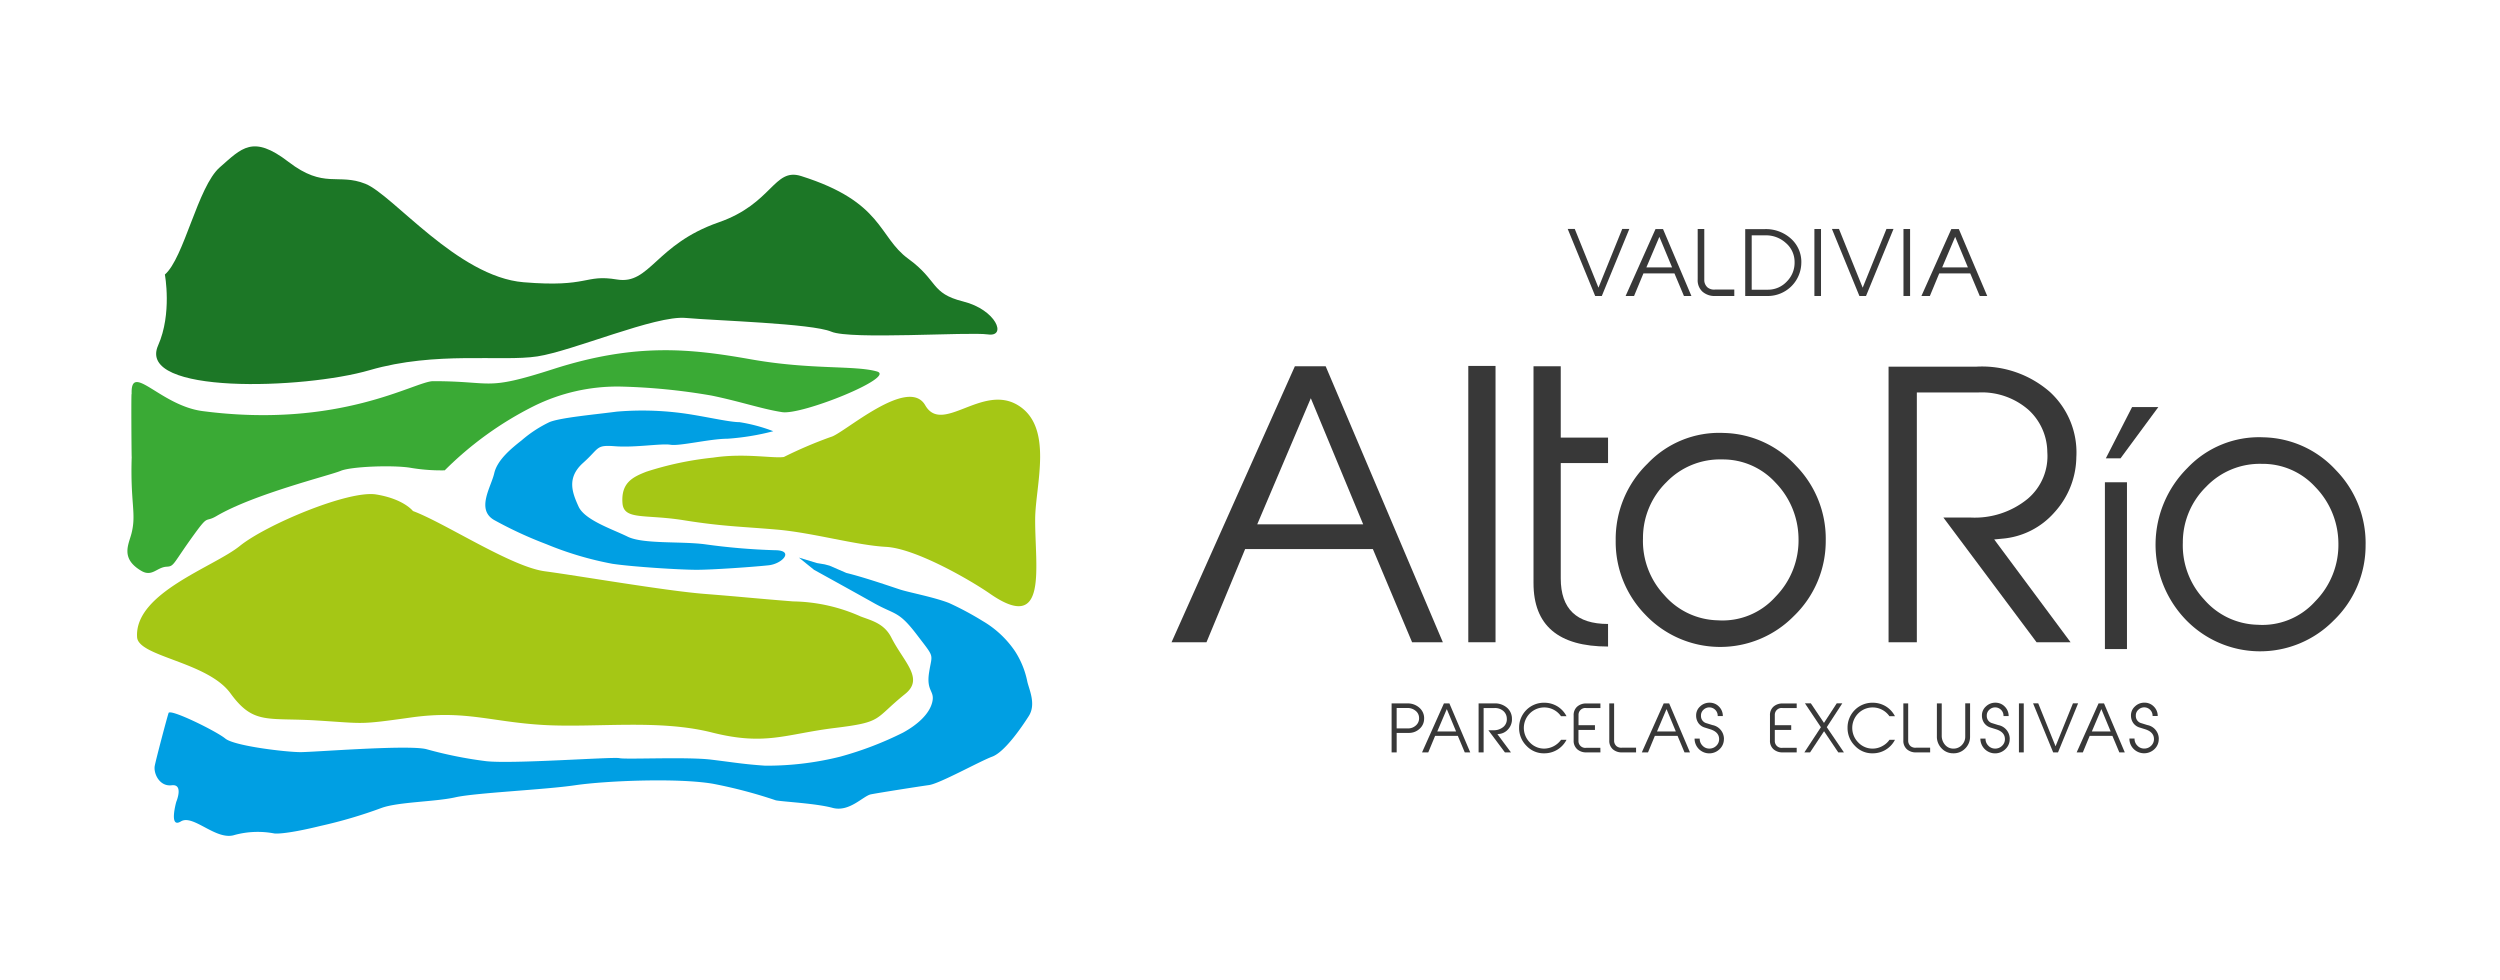 <svg id="Grupo_2" data-name="Grupo 2" xmlns="http://www.w3.org/2000/svg" width="296" height="116" viewBox="0 0 296 116">
  <rect id="Rectángulo_5" data-name="Rectángulo 5" width="296" height="116" fill="none"/>
  <g id="Grupo_1" data-name="Grupo 1" transform="translate(-61.811 -12.282)">
    <path id="Trazado_1" data-name="Trazado 1" d="M80.659,44.794c2.277-1.952,3.9-10.422,6.507-12.7s3.9-3.9,8.133-.649,5.856,1.3,9.111,2.6S115.326,45.053,123.133,45.7s7.158-.975,11.063-.325,4.554-4.162,12.037-6.766c6.395-2.225,6.522-6.506,9.76-5.485,9.766,3.075,9.111,7.191,12.689,9.794s2.6,4.084,6.507,5.06,5.207,4.229,2.929,3.9-16.267.651-18.545-.326-13.664-1.3-17.242-1.626-13.34,3.905-17.57,4.555-12.038-.649-19.846,1.627-27.655,2.929-25.051-2.929c1.671-3.76.8-8.392.8-8.392" transform="translate(0.667)" fill="#1c7726"/>
    <path id="Trazado_2" data-name="Trazado 2" d="M115.279,58.27c-1.219.96-2.905,2.319-3.268,3.924s-2.178,4.281,0,5.53a47.545,47.545,0,0,0,6.173,2.854A39.255,39.255,0,0,0,125.99,72.9c2.36.357,7.989.713,9.985.713s6.9-.356,8.532-.534,3.088-1.785.727-1.785a75.832,75.832,0,0,1-8.351-.713c-2.905-.356-7.263,0-9.078-.892s-5.084-1.962-5.809-3.567-1.452-3.389.544-5.172,1.453-2.141,3.813-1.963,5.447-.357,6.535-.178,4.721-.713,6.718-.713a29.258,29.258,0,0,0,5.446-.892,19.529,19.529,0,0,0-3.994-1.071c-1.09,0-3.449-.535-5.628-.891a36,36,0,0,0-8.9-.357c-2.723.357-6.717.714-7.989,1.248a14.7,14.7,0,0,0-3.267,2.14" transform="translate(8.315 6.133)" fill="#009fe3"/>
    <path id="Trazado_3" data-name="Trazado 3" d="M161.387,70.564c2.178.535,5.264,1.606,6.354,1.962s3.994.892,5.809,1.6a36.036,36.036,0,0,1,3.995,2.141,11.819,11.819,0,0,1,3.812,3.567,10.347,10.347,0,0,1,1.452,3.567c.183.892,1.089,2.675.183,4.1s-2.883,4.279-4.336,4.814-6.206,3.186-7.477,3.364-5.979.918-6.888,1.1-2.542,2.14-4.537,1.6-5.81-.713-6.717-.892a56.8,56.8,0,0,0-7.444-1.962c-4.175-.712-12.709-.356-16.34.179s-11.8.891-14.161,1.426-6.716.536-8.713,1.249a55.943,55.943,0,0,1-7.263,2.141c-4.357,1.07-5.446.891-5.446.891a10.5,10.5,0,0,0-4.72.179c-2.178.713-4.9-2.5-6.355-1.606s-.544-2.318-.544-2.318.907-2.141-.545-1.962-2.178-1.427-2-2.319,1.452-5.708,1.634-6.242,5.628,2.139,6.718,3.031,7.261,1.606,8.9,1.606,12.708-.892,14.886-.356a48.841,48.841,0,0,0,7.08,1.426c3.087.358,15.068-.535,15.794-.357s7.989-.178,10.892.179,3.813.536,6.355.713a35.711,35.711,0,0,0,8.9-1.07A40.188,40.188,0,0,0,168.1,89.47c1.634-.892,3.085-2.14,3.449-3.567s-.725-1.249-.363-3.568.727-1.6-1.452-4.459-2.542-2.317-5.082-3.745-7.088-3.935-7.088-3.935l-1.794-1.449,2.137.648.917.153.571.153Z" transform="translate(0.631 9.554)" fill="#009fe3"/>
    <path id="Trazado_4" data-name="Trazado 4" d="M110.482,64.709c3.813,1.426,11.618,6.6,15.613,7.134s14.342,2.319,18.882,2.676,5.991.535,10.529.892a20.3,20.3,0,0,1,7.987,1.783c1.279.486,2.778.814,3.632,2.5,1.477,2.914,3.912,4.836,1.645,6.664-3.792,3.056-2.553,3.326-8.362,4.04s-8.169,2.139-14.524.534-13.8-.534-19.971-.892-9.259-1.784-15.613-.892-5.446.714-11.256.358-7.444.534-10.167-3.211-10.91-4.332-11.057-6.647c-.335-5.237,9.072-8.3,12.159-10.8s12.877-6.631,16.145-6.1,4.357,1.962,4.357,1.962" transform="translate(0.223 8.078)" fill="#a5c715"/>
    <path id="Trazado_5" data-name="Trazado 5" d="M143.117,60.572c-1.29.187-4.665-.485-8.351.07a38.362,38.362,0,0,0-7.924,1.67c-1.646.642-3,1.324-2.83,3.706.148,2.07,2.648,1.3,7.253,2.04s6.819.744,11.055,1.112,9.4,1.856,12.9,2.042,9.977,3.93,12.3,5.541c6.953,4.83,5.316-3.19,5.356-8.864.029-3.976,2.21-10.845-2.029-13.442s-8.962,3.523-10.988,0-9.686,3.372-11.159,3.745a49.938,49.938,0,0,0-5.58,2.38" transform="translate(11.499 5.819)" fill="#a5c715"/>
    <path id="Trazado_6" data-name="Trazado 6" d="M114.471,63.232a40.621,40.621,0,0,1,10.54-7.6,22.336,22.336,0,0,1,10.166-2.319,72.691,72.691,0,0,1,10.895,1.071c3.449.712,5.989,1.6,8.351,1.961s13.544-4.152,11.218-4.816c-2.618-.748-7.768-.178-14.85-1.427s-13.6-2.033-23.519,1.157c-8.168,2.625-6.934,1.417-14.177,1.417-2.126,0-10.986,5.671-27.289,3.545-5.08-.663-8.634-6.022-8.4-1.886-.085-1.5-.021,7.936,0,7.289-.182,5.53.579,6.706-.029,9.092-.333,1.309-1.332,2.946,1.166,4.419,1.284.756,1.833-.43,3-.491.924-.047.7-.309,3.332-3.928,1.665-2.292,1.2-1.268,2.558-2.063,4.455-2.62,13.434-4.816,14.7-5.352s6.355-.713,8.352-.356a21.751,21.751,0,0,0,3.984.29" transform="translate(0 4.736)" fill="#3aaa35"/>
    <path id="Trazado_7" data-name="Trazado 7" d="M208.385,83.213h-3.642L200.1,72.181H184.976L180.4,83.213h-4.137l14.6-32.672h3.649Zm-9.433-13.96-6.2-14.931-6.344,14.931Z" transform="translate(24.259 5.11)" fill="#383838"/>
    <rect id="Rectángulo_1" data-name="Rectángulo 1" width="3.225" height="32.716" transform="translate(235.657 55.608)" fill="#383838"/>
    <path id="Trazado_8" data-name="Trazado 8" d="M219.537,83.722q-8.827,0-8.826-7.51V50.541h3.225v8.444h5.6V62h-5.6V75.66q0,5.391,5.6,5.39Z" transform="translate(32.668 5.11)" fill="#383838"/>
    <path id="Trazado_9" data-name="Trazado 9" d="M243.4,69.573a12.324,12.324,0,0,1-3.8,9.017,12.215,12.215,0,0,1-17.568-.192,12.326,12.326,0,0,1-3.5-8.784,12.45,12.45,0,0,1,3.777-9.1,11.676,11.676,0,0,1,9-3.628,11.956,11.956,0,0,1,8.571,3.883,12.359,12.359,0,0,1,3.522,8.8m-3.225-.256a9.628,9.628,0,0,0-2.743-6.563,8.432,8.432,0,0,0-6.315-2.728,8.793,8.793,0,0,0-6.594,2.707,9.229,9.229,0,0,0-2.763,6.628,9.382,9.382,0,0,0,2.509,6.713,8.628,8.628,0,0,0,6.336,3,8.4,8.4,0,0,0,6.827-2.771,9.524,9.524,0,0,0,2.743-6.991" transform="translate(34.578 6.657)" fill="#383838"/>
    <path id="Trazado_10" data-name="Trazado 10" d="M266.733,61.225a9.876,9.876,0,0,1-2.591,6.6,9.218,9.218,0,0,1-6.2,3.119l-.933.091,9.041,12.171h-4.026L250.99,68.439h3.182a9.9,9.9,0,0,0,6.789-2.206,6.61,6.61,0,0,0,2.334-5.559,6.845,6.845,0,0,0-2.206-4.965,8.407,8.407,0,0,0-5.941-2.079h-7.3V83.205H244.5V50.574h10.44a12.224,12.224,0,0,1,8.657,2.992,9.726,9.726,0,0,1,3.14,7.659" transform="translate(40.917 5.118)" fill="#383838"/>
    <path id="Trazado_11" data-name="Trazado 11" d="M268.308,54.419h3.108l-4.475,6.07H265.2Zm-3.22,8.908H267.7V83.074h-2.611Z" transform="translate(45.944 6.056)" fill="#383838"/>
    <path id="Trazado_12" data-name="Trazado 12" d="M294.776,69.991a12.324,12.324,0,0,1-3.8,9.017,12.217,12.217,0,0,1-17.567-.192,12.813,12.813,0,0,1,.276-17.886,11.681,11.681,0,0,1,9-3.629,11.967,11.967,0,0,1,8.572,3.883,12.365,12.365,0,0,1,3.522,8.806m-3.225-.256a9.628,9.628,0,0,0-2.743-6.563,8.433,8.433,0,0,0-6.316-2.728,8.786,8.786,0,0,0-6.593,2.707,9.223,9.223,0,0,0-2.765,6.627,9.373,9.373,0,0,0,2.511,6.712,8.632,8.632,0,0,0,6.336,3.006,8.41,8.41,0,0,0,6.827-2.771,9.53,9.53,0,0,0,2.743-6.991" transform="translate(47.121 6.759)" fill="#383838"/>
    <path id="Trazado_13" data-name="Trazado 13" d="M221.259,37.47,218,45.41h-.783l-3.253-7.94h.835l2.806,6.954,2.815-6.954Z" transform="translate(33.464 1.919)" fill="#383838"/>
    <path id="Trazado_14" data-name="Trazado 14" d="M227.267,45.408h-.885l-1.125-2.677h-3.671l-1.111,2.677h-1l3.541-7.929h.887Zm-2.289-3.389L223.473,38.4l-1.54,3.623Z" transform="translate(34.808 1.921)" fill="#383838"/>
    <path id="Trazado_15" data-name="Trazado 15" d="M230.669,45.408h-2.276a2.17,2.17,0,0,1-1.483-.505,1.824,1.824,0,0,1-.576-1.452V37.478h.781v6.109a1.177,1.177,0,0,0,.393.812,1.233,1.233,0,0,0,.878.246h2.282Z" transform="translate(36.483 1.921)" fill="#383838"/>
    <path id="Trazado_16" data-name="Trazado 16" d="M237.5,41.451a3.98,3.98,0,0,1-3.954,3.955h-2.689V37.487h2.3a4.42,4.42,0,0,1,3.12,1.131,3.7,3.7,0,0,1,1.225,2.833m-.8-.113a2.951,2.951,0,0,0-1.04-2.215,3.47,3.47,0,0,0-2.38-.9h-1.657v6.437h1.885a3.042,3.042,0,0,0,2.29-.989,3.129,3.129,0,0,0,.9-2.338" transform="translate(37.588 1.923)" fill="#383838"/>
    <rect id="Rectángulo_2" data-name="Rectángulo 2" width="0.783" height="7.93" transform="translate(276.636 39.397)" fill="#383838"/>
    <path id="Trazado_17" data-name="Trazado 17" d="M246.4,37.47l-3.255,7.94h-.783l-3.253-7.94h.835l2.806,6.954,2.815-6.954Z" transform="translate(39.603 1.919)" fill="#383838"/>
    <rect id="Rectángulo_3" data-name="Rectángulo 3" width="0.783" height="7.93" transform="translate(287.182 39.397)" fill="#383838"/>
    <path id="Trazado_18" data-name="Trazado 18" d="M255.419,45.408h-.885l-1.126-2.677h-3.671l-1.11,2.677h-1l3.542-7.929h.886Zm-2.29-3.389L251.623,38.4l-1.539,3.623Z" transform="translate(41.68 1.921)" fill="#383838"/>
    <path id="Trazado_19" data-name="Trazado 19" d="M201.054,84.444a1.568,1.568,0,0,1-.544,1.191,1.826,1.826,0,0,1-1.265.481h-1.439v2.307h-.6v-5.8h1.861a2.059,2.059,0,0,1,1.431.516,1.632,1.632,0,0,1,.559,1.3m-.6-.136a1.064,1.064,0,0,0-.426-.817,1.464,1.464,0,0,0-.938-.321h-1.289v2.419h1.327a1.352,1.352,0,0,0,.941-.346,1.1,1.1,0,0,0,.384-.934" transform="translate(29.371 12.943)" fill="#383838"/>
    <path id="Trazado_20" data-name="Trazado 20" d="M205.808,88.424h-.648l-.822-1.96H201.65l-.812,1.96H200.1l2.592-5.8h.648Zm-1.676-2.48-1.1-2.65-1.126,2.65Z" transform="translate(30.079 12.942)" fill="#383838"/>
    <path id="Trazado_21" data-name="Trazado 21" d="M209.436,84.52a1.746,1.746,0,0,1-.46,1.171,1.629,1.629,0,0,1-1.1.554l-.165.017,1.606,2.161H208.6L206.64,85.8h.566a1.762,1.762,0,0,0,1.206-.392,1.174,1.174,0,0,0,.414-.987,1.219,1.219,0,0,0-.392-.882,1.5,1.5,0,0,0-1.055-.368h-1.3v5.251h-.595v-5.8h1.854a2.168,2.168,0,0,1,1.536.532,1.725,1.725,0,0,1,.557,1.36" transform="translate(31.393 12.943)" fill="#383838"/>
    <path id="Trazado_22" data-name="Trazado 22" d="M214.952,86.948a2.939,2.939,0,0,1-2.629,1.6,2.788,2.788,0,0,1-2.106-.882,2.948,2.948,0,0,1-.877-2.14,2.932,2.932,0,0,1,2.983-2.968,2.988,2.988,0,0,1,1.574.444,2.947,2.947,0,0,1,1.055,1.153H214.3a2.412,2.412,0,0,0-3.68-.343,2.435,2.435,0,0,0-.022,3.436,2.318,2.318,0,0,0,1.729.742,2.51,2.51,0,0,0,1.982-1.046Z" transform="translate(32.334 12.927)" fill="#383838"/>
    <path id="Trazado_23" data-name="Trazado 23" d="M217.7,88.423h-1.666a1.576,1.576,0,0,1-1.077-.37A1.327,1.327,0,0,1,214.53,87V84.052A1.324,1.324,0,0,1,214.952,83a1.576,1.576,0,0,1,1.077-.37H217.7v.542h-1.67a.806.806,0,0,0-.923.784v1.25h1.945v.557H215.1V87.1a.806.806,0,0,0,.923.78h1.67Z" transform="translate(33.601 12.943)" fill="#383838"/>
    <path id="Trazado_24" data-name="Trazado 24" d="M221.093,88.425h-1.666a1.587,1.587,0,0,1-1.085-.37,1.335,1.335,0,0,1-.421-1.062V82.622h.572v4.47a.859.859,0,0,0,.287.595.9.9,0,0,0,.642.18h1.67Z" transform="translate(34.429 12.942)" fill="#383838"/>
    <path id="Trazado_25" data-name="Trazado 25" d="M226.72,88.424h-.648l-.822-1.96h-2.687l-.812,1.96h-.734l2.592-5.8h.648Zm-1.676-2.48-1.1-2.65-1.126,2.65Z" transform="translate(35.184 12.942)" fill="#383838"/>
    <path id="Trazado_26" data-name="Trazado 26" d="M229.511,86.836a1.608,1.608,0,0,1-.5,1.209,1.741,1.741,0,0,1-2.972-1.239h.608a1.132,1.132,0,0,0,.323.826,1.082,1.082,0,0,0,.8.357,1.137,1.137,0,0,0,.839-.332,1.064,1.064,0,0,0,.335-.829c-.016-.537-.37-.916-1.065-1.132l-.616-.192a1.425,1.425,0,0,1-.761-.524,1.522,1.522,0,0,1-.279-.893,1.406,1.406,0,0,1,.475-1.09,1.583,1.583,0,0,1,1.137-.442,1.508,1.508,0,0,1,1.1.47,1.542,1.542,0,0,1,.45,1.112h-.607a.992.992,0,0,0-1.68-.749.9.9,0,0,0-.3.715.872.872,0,0,0,.663.885l.7.219a1.664,1.664,0,0,1,1.356,1.627" transform="translate(36.41 12.926)" fill="#383838"/>
    <path id="Trazado_27" data-name="Trazado 27" d="M236.378,88.423h-1.665a1.574,1.574,0,0,1-1.077-.37A1.323,1.323,0,0,1,233.214,87V84.052A1.32,1.32,0,0,1,233.636,83a1.574,1.574,0,0,1,1.077-.37h1.665v.542h-1.67a.806.806,0,0,0-.922.784v1.25h1.943v.557h-1.943V87.1a.806.806,0,0,0,.922.78h1.67Z" transform="translate(38.162 12.943)" fill="#383838"/>
    <path id="Trazado_28" data-name="Trazado 28" d="M241.171,88.425H240.5l-1.682-2.506-1.655,2.506h-.677l1.958-2.981-1.89-2.828h.7l1.554,2.318,1.512-2.318h.659l-1.839,2.825Z" transform="translate(38.961 12.94)" fill="#383838"/>
    <path id="Trazado_29" data-name="Trazado 29" d="M246.21,86.948a2.938,2.938,0,0,1-2.63,1.6,2.792,2.792,0,0,1-2.106-.882,2.953,2.953,0,0,1-.877-2.14,2.934,2.934,0,0,1,2.983-2.968,2.989,2.989,0,0,1,1.575.444,2.956,2.956,0,0,1,1.055,1.153h-.656a2.414,2.414,0,0,0-3.681-.343,2.436,2.436,0,0,0-.021,3.436,2.317,2.317,0,0,0,1.728.742,2.355,2.355,0,0,0,1.146-.306,2.325,2.325,0,0,0,.836-.74Z" transform="translate(39.964 12.927)" fill="#383838"/>
    <path id="Trazado_30" data-name="Trazado 30" d="M249.079,88.425h-1.666a1.581,1.581,0,0,1-1.084-.37,1.332,1.332,0,0,1-.422-1.062V82.622h.572v4.47a.859.859,0,0,0,.287.595.9.9,0,0,0,.642.18h1.67Z" transform="translate(41.261 12.942)" fill="#383838"/>
    <path id="Trazado_31" data-name="Trazado 31" d="M253.026,86.541a1.932,1.932,0,0,1-.585,1.43,1.886,1.886,0,0,1-1.413.561,1.857,1.857,0,0,1-1.37-.583,1.971,1.971,0,0,1-.56-1.428v-3.9h.574v3.8a1.623,1.623,0,0,0,.392,1.106,1.267,1.267,0,0,0,1,.449,1.319,1.319,0,0,0,.985-.416,1.405,1.405,0,0,0,.406-1.025V82.617h.574Z" transform="translate(42.04 12.941)" fill="#383838"/>
    <path id="Trazado_32" data-name="Trazado 32" d="M256.71,86.836a1.608,1.608,0,0,1-.5,1.209,1.741,1.741,0,0,1-2.972-1.239h.608a1.132,1.132,0,0,0,.323.826,1.082,1.082,0,0,0,.8.357,1.137,1.137,0,0,0,.839-.332,1.064,1.064,0,0,0,.335-.829c-.016-.537-.37-.916-1.065-1.132l-.616-.192a1.425,1.425,0,0,1-.761-.524,1.521,1.521,0,0,1-.279-.893,1.406,1.406,0,0,1,.475-1.09,1.583,1.583,0,0,1,1.137-.442,1.508,1.508,0,0,1,1.1.47,1.542,1.542,0,0,1,.45,1.112h-.607a.992.992,0,0,0-1.68-.749.9.9,0,0,0-.3.715.872.872,0,0,0,.663.885l.7.219a1.664,1.664,0,0,1,1.356,1.627" transform="translate(43.05 12.926)" fill="#383838"/>
    <rect id="Rectángulo_4" data-name="Rectángulo 4" width="0.572" height="5.803" transform="translate(300.852 95.563)" fill="#383838"/>
    <path id="Trazado_33" data-name="Trazado 33" d="M263.585,82.616l-2.38,5.809h-.574l-2.38-5.809h.611l2.052,5.088,2.06-5.088Z" transform="translate(44.275 12.94)" fill="#383838"/>
    <path id="Trazado_34" data-name="Trazado 34" d="M268.1,88.424h-.647l-.822-1.96h-2.687l-.812,1.96H262.4l2.593-5.8h.648Zm-1.675-2.48-1.1-2.65-1.126,2.65Z" transform="translate(45.287 12.942)" fill="#383838"/>
    <path id="Trazado_35" data-name="Trazado 35" d="M270.893,86.836a1.609,1.609,0,0,1-.5,1.209,1.764,1.764,0,0,1-2.46,0,1.706,1.706,0,0,1-.513-1.243h.608a1.128,1.128,0,0,0,.325.826,1.082,1.082,0,0,0,.8.357,1.133,1.133,0,0,0,.839-.332,1.064,1.064,0,0,0,.335-.829c-.016-.537-.37-.916-1.065-1.132l-.616-.192a1.429,1.429,0,0,1-.761-.524,1.531,1.531,0,0,1-.279-.893,1.407,1.407,0,0,1,.477-1.09,1.579,1.579,0,0,1,1.137-.442,1.507,1.507,0,0,1,1.1.47,1.538,1.538,0,0,1,.452,1.112h-.608a.991.991,0,0,0-1.678-.749.9.9,0,0,0-.306.715.872.872,0,0,0,.664.885l.7.219a1.662,1.662,0,0,1,1.356,1.627" transform="translate(46.513 12.926)" fill="#383838"/>
  </g>
</svg>
